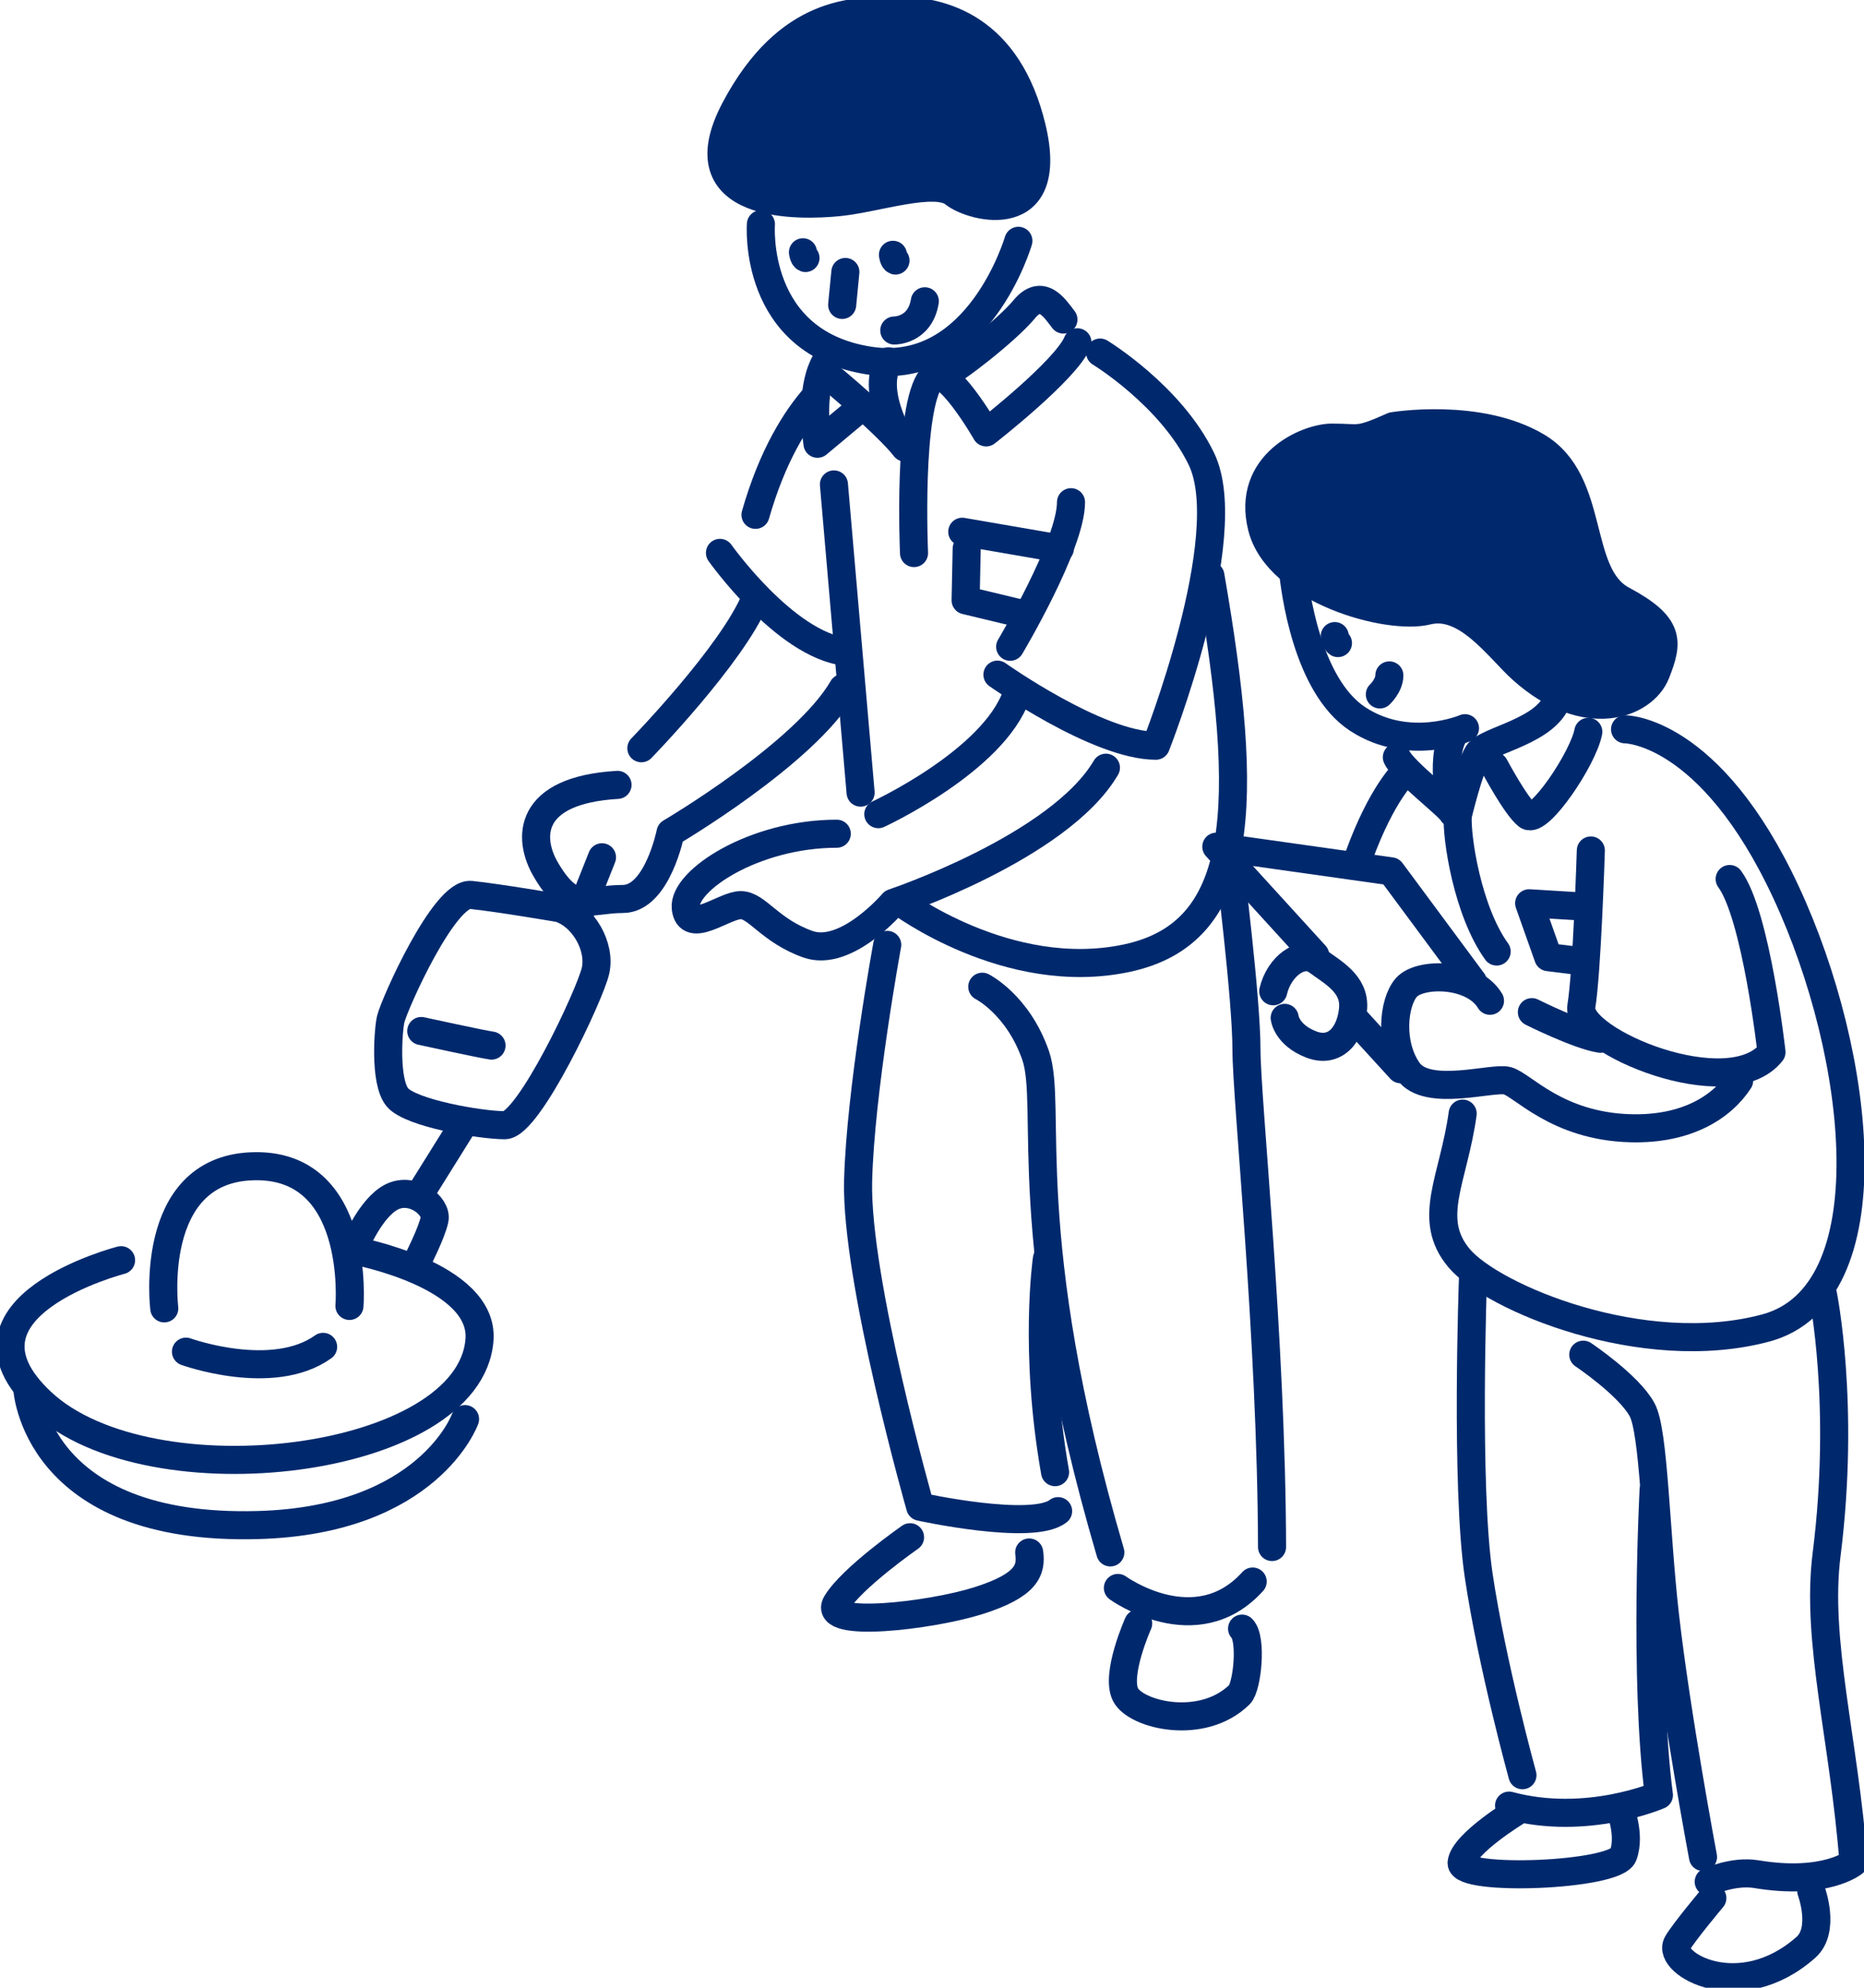 <svg fill="none" height="177" viewBox="0 0 166 177" width="166" xmlns="http://www.w3.org/2000/svg" xmlns:xlink="http://www.w3.org/1999/xlink"><clipPath id="a"><path d="m0 0h166v177h-166z"/></clipPath><g clip-path="url(#a)" stroke="#00296d" stroke-linecap="round" stroke-linejoin="round" stroke-width="2.5"><path d="m10.781 112.216s-16.155 4.162-7.073 12.65c9.643 9.005 38.169 5.541 38.994-5.571.427-5.789-11.142-7.933-11.142-7.933"/><path d="m2.422 123.576s.607 12.784 20.568 12.222c15.211-.427 18.425-9.433 18.425-9.433"/><path d="m14.629 116.505s-1.499-12.222 7.71-12.649c9.846-.457 8.782 12.432 8.782 12.432"/><path d="m16.562 120.359s7.71 2.79 12.214-.427"/><path d="m51.625 81.347 1.986-5.009"/><path d="m37.758 105.746 3.537-5.669"/><path d="m49.853 80.874s-5.545-.945-7.913-1.185-6.789 9.635-7.141 11.052c-.21.825-.592 5.549.592 6.973 1.184 1.417 7.441 2.482 9.561 2.482 2.12 0 7.613-11.645 8.085-13.767.472-2.13-1.064-4.844-3.184-5.549z"/><path d="m37.192 112.246s1.266-2.481 1.506-3.659c.24-1.184-1.918-2.954-3.807-2.009-1.888.945-3.274 4.371-3.274 4.371"/><path d="m37.516 91.807s5.433 1.185 6.257 1.297"/><path d="m54.993 69.89c-8.025.472-8.04 4.731-6.377 7.558 2.36 4.019 3.776 2.602 6.849 2.602 3.072 0 4.249-5.909 4.249-5.909s11.951-7.018 15.346-12.874"/><path d="m74.519 74.239c-7.336 0-13.697 4.162-13.45 6.606.247 2.444 3.424-.247 4.893-.247s2.555 2.257 5.979 3.479 7.583-3.674 7.583-3.674 14.806-4.949 18.965-12.042"/><path d="m78.219 72.499s10.273-4.746 12.303-10.617"/><path d="m57.117 66.628s8.13-8.36 10.161-13.332"/><path d="m88.828 60.075s8.917 6.328 14.109 6.328c0 0 7.366-18.633 4.062-25.523-2.713-5.646-9.029-9.485-9.029-9.485"/><path d="m64.117 49.232s5.755 8.136 11.172 8.81"/><path d="m74.266 43.136 2.375 27.443"/><path d="m80.031 80.237s9.704 7.341 20.314 5.084c10.61-2.257 11.007-13.556 7.448-34.056"/><path d="m72.631 35.294c-1.776 2.009-3.851 5.301-5.35 10.55"/><path d="m81.399 49.248s-.577-13.002 1.566-15.604c1.221-1.477 4.856 4.859 4.856 4.859s7.111-5.534 8.13-8.023"/><path d="m84.32 33.194c.45 0 5.305-3.727 6.886-5.646s2.712-.113 3.499.907"/><path d="m74.266 33.869s4.856 4.064 6.324 5.984c0 0-3.162-4.746-1.469-7.678"/><path d="m89.961 57.593s5.418-9.088 5.418-12.874"/><path d="m79.013 84.136s-2.39 12.987-2.593 21.01c-.225 8.81 5.53 29.025 5.53 29.025s10.018 2.197 12.281.39"/><path d="m87.477 87.863s3.162 1.582 4.743 6.096c1.581 4.521-1.693 15.813 6.661 44.276"/><path d="m109.484 76.848s1.521 12.087 1.521 16.601c0 4.514 2.226 25.553 2.278 44.306"/><path d="m93.233 112.089s-1.191 8.158.727 19"/><path d="m99.555 141.399s6.938 5.031 12.003-.57"/><path d="m81.045 136.885s-5.193 3.614-6.549 5.871c-1.356 2.257 8.355 1.132 12.641-.225s4.743-2.714 4.518-4.289"/><path d="m101.361 144.563s-2.03 4.522-1.131 6.329c.899 1.807 6.818 3.276 10.16 0 .682-.675 1.132-4.972.225-5.871"/><path d="m67.764 19.967s-.802 10.58 9.726 12.154c9.674 1.447 13.203-10.677 13.203-10.677"/><path d="m74.189 31.357s-2.285 1.612-1.386 8.158l4.061-3.389"/><path d="m79.188.945c-2.952.105-8.992-.195-13.735 8.78-4.743 8.983 5.837 8.615 9.224 8.278 3.387-.337 8.579-2.152 10.273-.795 1.693 1.357 9.119 3.194 6.931-5.871-2.106-8.705-7.778-10.565-12.686-10.392z" fill="#00296d"/><path d="m71.508 22.464s.06.45.225.51"/><path d="m79.523 22.689s.06.45.225.51"/><path d="m75.285 24.219-.285 2.932"/><path d="m79.641 29.43s2.285.037 2.72-2.602"/><path d="m86.09 48.85-.097 4.604 5.395 1.297"/><path d="m85.695 47.35 8.692 1.5"/><path d="m115.141 50.732c.172 1.747 1.221 10.317 5.769 13.294s9.554.817 9.554.817"/><path d="m124.067 37.948s7.598-1.275 12.813 1.822c5.29 3.149 3.304 11.36 7.598 13.654 4.293 2.294 4.098 3.704 2.997 6.501-1.102 2.804-6.249 4.754-11.899-.292-2.091-1.867-4.968-6.126-8.467-5.249s-13.33-1.859-14.731-7.453c-1.402-5.594 3.986-7.971 6.264-7.963 2.495 0 2.195.42 5.417-1.02z" fill="#00296d"/><path d="m124.398 67.43c.562 1.245 4.744 4.401 4.968 4.971 0 0-1.244-4.634.113-7.003"/><path d="m138.779 61.979c-.787 3.164-6.362 3.869-7.149 5.106-.786 1.245-1.806 5.534-1.806 5.534-.134 1.912.862 8.51 3.462 12.11"/><path d="m133.094 68.218s1.918 3.614 2.937 4.401 4.968-5.084 5.417-7.453"/><path d="m144.721 64.941s7.568-.045 14.341 14.524c6.774 14.569 9.134 35.856-1.813 38.787-10.947 2.94-24.382-2.721-27.312-6.223-2.937-3.502-.487-7.003.322-12.867"/><path d="m131.174 87.42-7.283-9.83-15.571-2.197 8.805 9.658"/><path d="m132.692 89.115c-1.521-2.542-6.264-2.542-7.448-1.185-1.184 1.357-1.521 5.084.172 7.453s7.448.51 8.804.847c1.357.337 4.399 4.064 11.008 4.236 4.952.127 8.099-1.859 9.651-4.236"/><path d="m141.673 75.731s-.337 10.842-.847 13.894c-.509 3.052 13.203 8.81 16.935 4.064 0 0-1.357-12.199-3.724-15.416"/><path d="m136.422 90.127s4.136 2.07 6.092 2.369"/><path d="m113.391 88.268c.509-2.204 2.54-3.727 3.896-2.714 1.356 1.012 3.387 2.032 3.214 4.236-.172 2.204-1.521 4.064-3.724 3.217-2.202-.847-2.367-2.369-2.367-2.369"/><path d="m120.531 90.607 4.204 4.604"/><path d="m125.085 68.78s-2.031 1.867-4.062 7.453"/><path d="m131.176 113.851s-.675 18.468.509 26.431 3.897 17.793 3.897 17.793"/><path d="m141 120.629s4.061 2.715 5.245 4.912c1.057 1.957 1.177 10.782 2.031 18.295 1.011 8.87 3.387 21.52 3.387 21.52"/><path d="m162.332 115.208s2.031 9.83.338 23.214c-.975 7.678 1.551 16.421 2.397 27.436 0 0-2.487 2.054-8.662 1.027-2.03-.337-4.233.675-4.233.675"/><path d="m134.391 160.782c6.938 1.867 13.345-.93 13.345-.93-1.357-10.333-.472-27.196-.472-27.196"/><path d="m135.073 161.292s-4.743 2.879-4.907 4.573c-.165 1.695 13.712 1.185 14.394-.674.681-1.86-.338-4.237-.338-4.237"/><path d="m152.495 169.015s-2.607 3.111-3.124 4.048c-.974 1.793 5.552 5.557 11.449.345 1.768-1.559.487-5.008.487-5.008"/><path d="m118.867 56.641s.113.51.285.622"/><path d="m122.883 61.837s.847-.787.847-1.695"/><path d="m141.178 85.636-3.297-.405-1.701-4.799 4.9.3"/></g></svg>